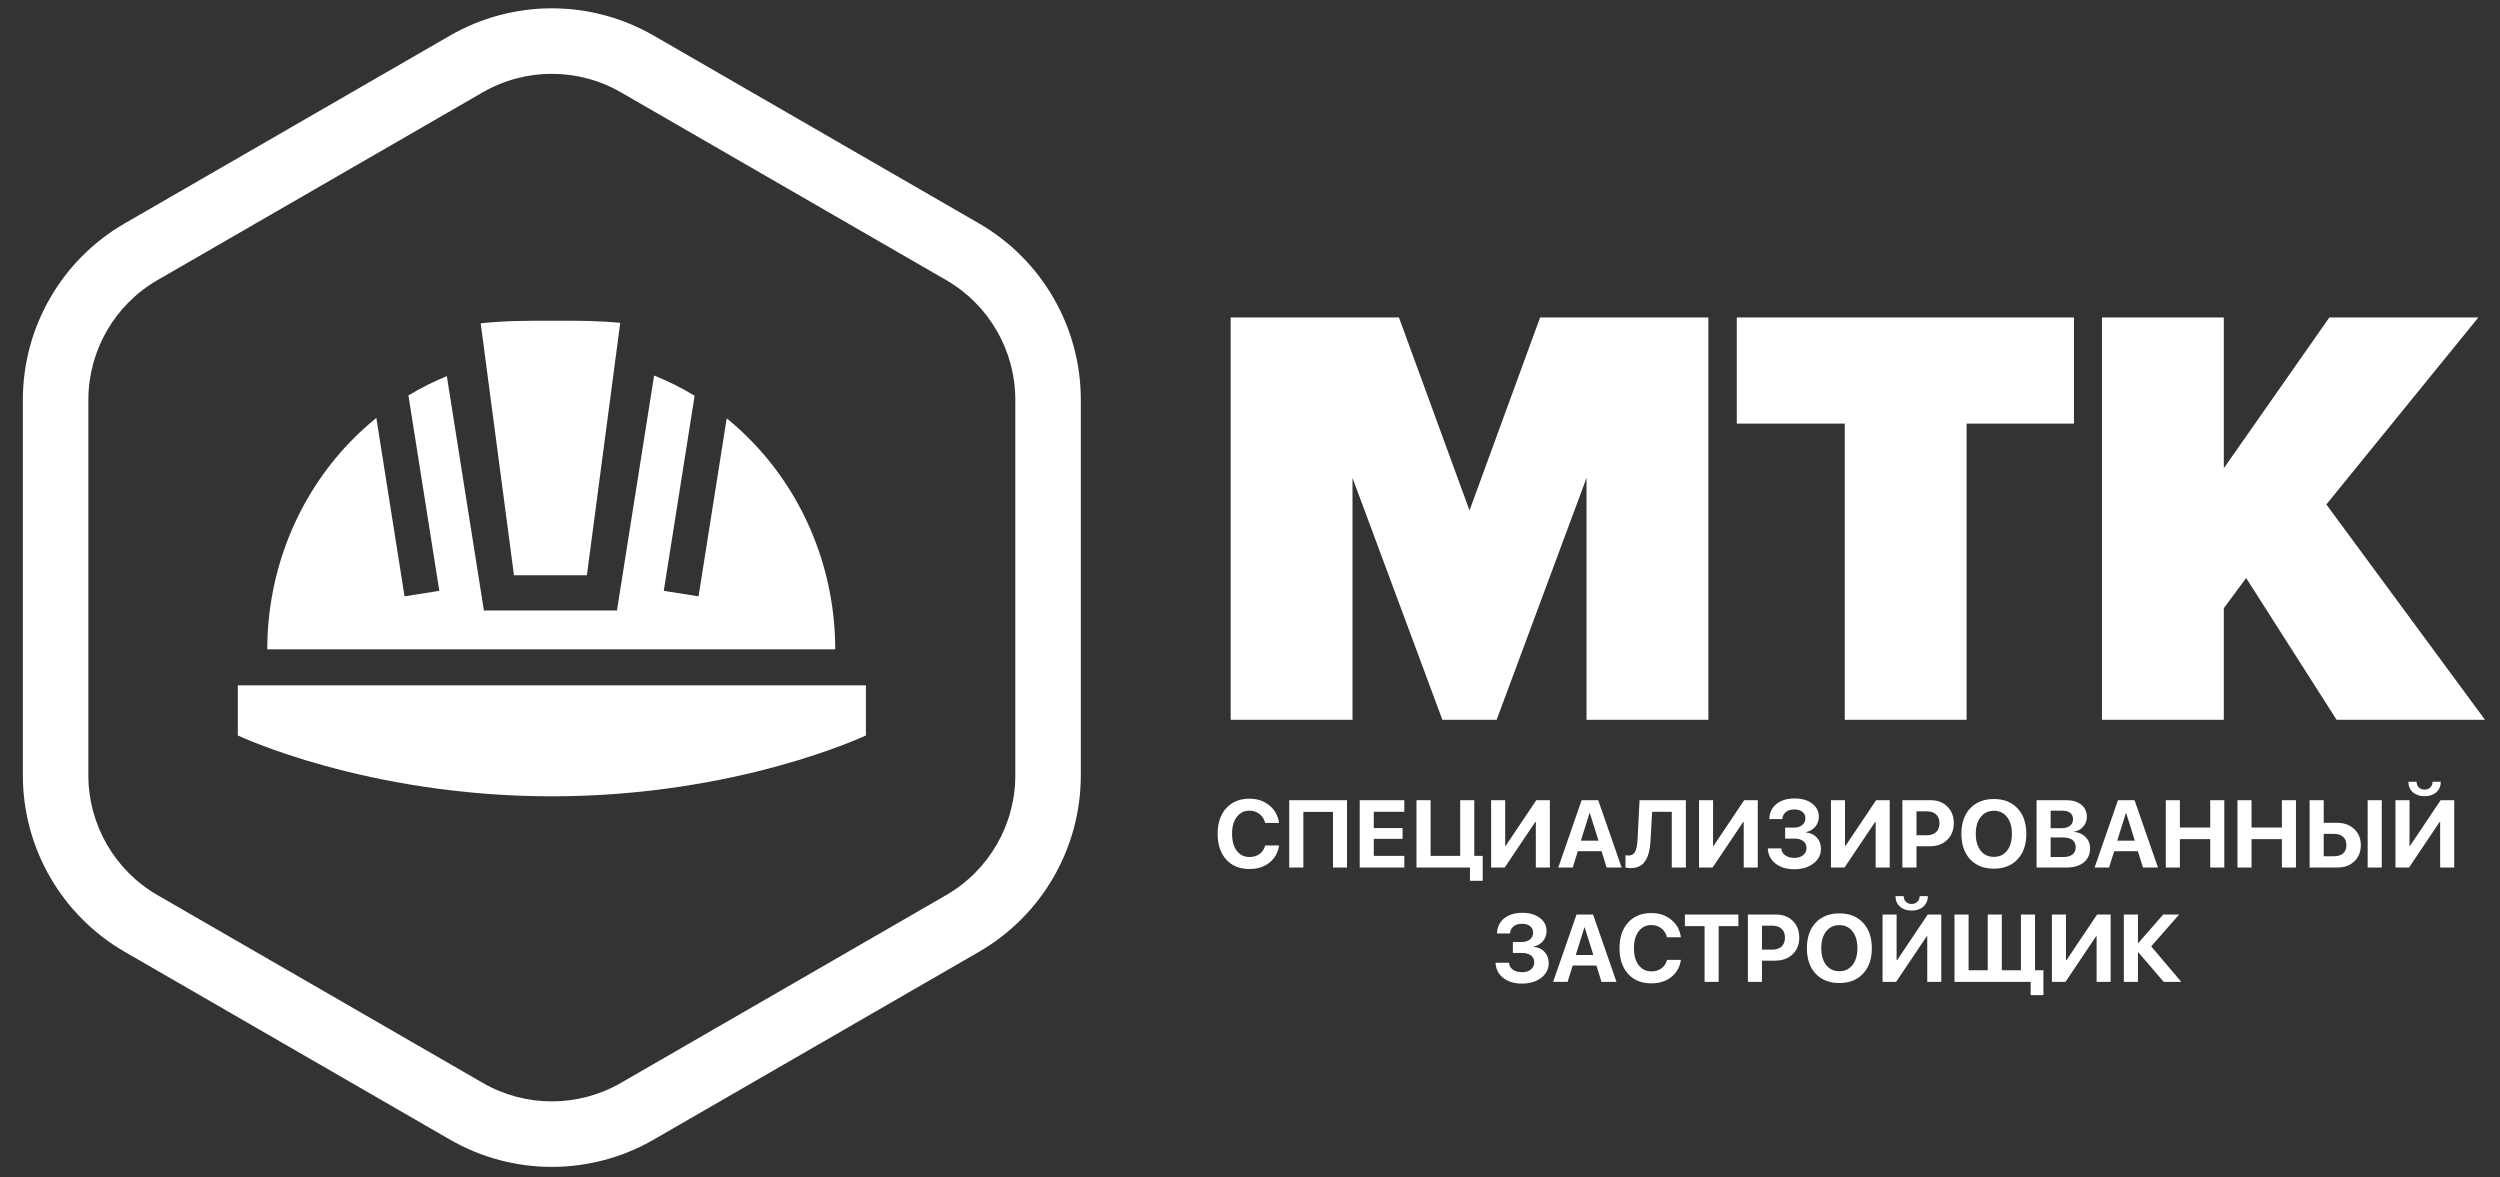 <?xml version="1.0" encoding="UTF-8"?> <svg xmlns="http://www.w3.org/2000/svg" width="1268" height="597" viewBox="0 0 1268 597" fill="none"><rect x="0" y="0" width="1268" height="597" fill="#333333" stroke="none"/> <path fill-rule="evenodd" clip-rule="evenodd" d="M479.894 142.065L314.962 46.842C293.26 34.312 266.521 34.312 244.819 46.842L79.887 142.065C58.185 154.595 44.816 177.751 44.816 202.81V393.258C44.816 418.317 58.185 441.473 79.887 454.003L244.819 549.227C266.521 561.757 293.26 561.757 314.962 549.227L479.894 454.003C501.596 441.473 514.965 418.317 514.965 393.258V202.811C514.965 177.751 501.596 154.595 479.894 142.065ZM331.575 18.067C299.592 -0.398 260.189 -0.397 228.206 18.067L63.274 113.291C31.292 131.756 11.59 165.881 11.59 202.81V393.258C11.59 430.188 31.292 464.312 63.274 482.777L228.206 578.001C260.189 596.466 299.592 596.466 331.575 578.001L496.507 482.777C528.489 464.312 548.191 430.188 548.191 393.258V202.811C548.191 165.881 528.489 131.756 496.507 113.291L331.575 18.067Z" fill="white"></path> <path d="M226.638 190.777C219.92 193.525 213.404 196.794 207.147 200.561L222.822 299.676L205.184 302.465L190.873 211.967C186.292 215.673 181.909 219.681 177.755 223.98C150.744 251.923 135.57 289.823 135.57 329.341L423.624 329.341C423.624 289.823 408.45 251.923 381.44 223.98C377.363 219.762 373.068 215.824 368.581 212.177L354.302 302.465L336.665 299.676L352.314 200.722C345.731 196.739 338.859 193.307 331.766 190.456L312.9 309.756L312.182 309.643H246.284L245.456 309.773L226.638 190.777Z" fill="white"></path> <path d="M314.582 163.751C303.253 162.662 293.266 162.631 279.597 162.662C265.61 162.693 256.786 162.662 243.804 163.963L260.69 291.786H297.663L314.582 163.751Z" fill="white"></path> <path d="M120.615 347.584H439.19V373.012C439.19 373.012 374.168 403.889 279.903 403.889C185.637 403.889 120.615 373.012 120.615 373.012V347.584Z" fill="white"></path> <path d="M866.486 365.068H804.689V242.392L759.106 365.068H731.573L685.99 242.392V365.068H624.193V161.015H709.546L745.339 258.912L781.133 161.015H866.486V365.068ZM997.456 365.068H935.659V214.858H880.898V161.015H1051.91V214.858H997.456V365.068ZM1260.38 365.068H1185.12L1139.24 293.175L1127.92 308.472V365.068H1066.12V161.015H1127.92V237.497L1181.45 161.015H1257.02L1179.92 255.852L1260.38 365.068Z" fill="white"></path> <path d="M633.752 440.758C628.783 440.758 624.847 439.164 621.945 435.978C619.042 432.775 617.591 428.421 617.591 422.916C617.591 417.426 619.042 413.088 621.945 409.901C624.863 406.699 628.799 405.098 633.752 405.098C637.743 405.098 641.119 406.241 643.88 408.529C646.641 410.8 648.25 413.75 648.707 417.379H641.679C641.222 415.501 640.275 414.003 638.84 412.883C637.404 411.747 635.708 411.179 633.752 411.179C631.055 411.179 628.901 412.236 627.292 414.35C625.699 416.448 624.902 419.295 624.902 422.892C624.902 426.536 625.699 429.415 627.292 431.529C628.886 433.627 631.047 434.676 633.776 434.676C635.779 434.676 637.475 434.164 638.864 433.138C640.268 432.097 641.214 430.661 641.703 428.832H648.731C648.179 432.491 646.554 435.394 643.856 437.539C641.175 439.685 637.807 440.758 633.752 440.758ZM683.208 440H676.085V411.771H661.059V440H653.889V405.855H683.208V440ZM712.266 434.085V440H689.644V405.855H712.266V411.747H696.79V419.982H711.39V425.471H696.79V434.085H712.266ZM752.02 446.744H745.56V440H718.442V405.855H725.588V434.108H740.614V405.855H747.76V434.108H752.02V446.744ZM778.972 440V416.905H778.688L763.189 440H756.303V405.855H763.425V428.974H763.709L779.208 405.855H786.094V440H778.972ZM814.892 440L812.289 431.718H800.292L797.689 440H790.354L802.209 405.855H810.609L822.488 440H814.892ZM806.208 412.386L801.83 426.371H810.751L806.373 412.386H806.208ZM855.072 440H847.925V411.747H837.963L837.135 426.513C836.883 431.087 835.96 434.534 834.367 436.853C832.789 439.156 830.344 440.308 827.031 440.308C825.943 440.308 825.083 440.198 824.452 439.977V433.73C825.035 433.856 825.564 433.919 826.037 433.919C827.567 433.919 828.664 433.28 829.326 432.002C830.005 430.725 830.415 428.737 830.557 426.039L831.574 405.855H855.072V440ZM884.414 440V416.905H884.13L868.63 440H861.745V405.855H868.867V428.974H869.151L884.65 405.855H891.536V440H884.414ZM905.426 425.329V419.769H909.946C911.65 419.769 913.03 419.335 914.087 418.467C915.16 417.6 915.696 416.464 915.696 415.06C915.696 413.656 915.191 412.551 914.182 411.747C913.172 410.942 911.792 410.54 910.041 410.54C908.274 410.54 906.846 410.982 905.758 411.865C904.669 412.749 904.078 413.94 903.983 415.438H897.381C897.491 412.22 898.698 409.672 901.001 407.795C903.32 405.918 906.396 404.979 910.23 404.979C913.89 404.979 916.848 405.839 919.103 407.559C921.375 409.262 922.511 411.487 922.511 414.232C922.511 416.156 921.919 417.836 920.736 419.272C919.553 420.707 917.999 421.63 916.075 422.04V422.23C918.378 422.482 920.208 423.365 921.564 424.88C922.921 426.378 923.599 428.272 923.599 430.559C923.599 433.556 922.322 436.025 919.766 437.965C917.226 439.906 913.992 440.876 910.064 440.876C906.152 440.876 902.973 439.914 900.528 437.989C898.083 436.049 896.781 433.485 896.624 430.299H903.462C903.573 431.766 904.227 432.933 905.426 433.801C906.625 434.668 908.195 435.102 910.135 435.102C911.965 435.102 913.44 434.645 914.56 433.73C915.696 432.799 916.264 431.584 916.264 430.086C916.264 428.603 915.712 427.443 914.608 426.607C913.503 425.755 911.973 425.329 910.017 425.329H905.426ZM951.332 440V416.905H951.048L935.549 440H928.663V405.855H935.786V428.974H936.07L951.569 405.855H958.455V440H951.332ZM964.891 405.855H979.136C982.654 405.855 985.502 406.928 987.679 409.073C989.871 411.218 990.968 414.042 990.968 417.544C990.968 421.031 989.84 423.854 987.584 426.016C985.328 428.161 982.394 429.234 978.781 429.234H972.037V440H964.891V405.855ZM972.037 411.51V423.649H977.22C979.27 423.649 980.864 423.121 982 422.064C983.135 421.007 983.703 419.508 983.703 417.568C983.703 415.628 983.135 414.137 982 413.096C980.879 412.039 979.294 411.51 977.243 411.51H972.037ZM999.25 410.02C1002.22 406.849 1006.23 405.263 1011.29 405.263C1016.36 405.263 1020.37 406.849 1023.31 410.02C1026.28 413.19 1027.76 417.497 1027.76 422.939C1027.76 428.366 1026.28 432.665 1023.31 435.836C1020.35 439.007 1016.34 440.592 1011.29 440.592C1006.23 440.592 1002.22 439.007 999.25 435.836C996.3 432.665 994.825 428.366 994.825 422.939C994.825 417.497 996.3 413.19 999.25 410.02ZM1017.97 414.397C1016.31 412.283 1014.09 411.226 1011.29 411.226C1008.5 411.226 1006.27 412.283 1004.6 414.397C1002.94 416.511 1002.11 419.358 1002.11 422.939C1002.11 426.505 1002.94 429.344 1004.6 431.458C1006.25 433.556 1008.49 434.605 1011.29 434.605C1014.09 434.605 1016.31 433.556 1017.97 431.458C1019.62 429.344 1020.45 426.505 1020.45 422.939C1020.45 419.358 1019.62 416.511 1017.97 414.397ZM1048.28 440H1032.95V405.855H1048.02C1051.22 405.855 1053.76 406.62 1055.64 408.15C1057.52 409.68 1058.45 411.755 1058.45 414.373C1058.45 416.235 1057.84 417.868 1056.61 419.272C1055.39 420.676 1053.87 421.512 1052.04 421.78V421.969C1054.38 422.143 1056.3 423.003 1057.82 424.549C1059.33 426.095 1060.09 427.988 1060.09 430.228C1060.09 433.241 1059.03 435.623 1056.92 437.374C1054.8 439.125 1051.92 440 1048.28 440ZM1040.09 411.179V420.053H1045.44C1047.35 420.053 1048.82 419.658 1049.86 418.869C1050.91 418.065 1051.43 416.937 1051.43 415.486C1051.43 414.113 1050.97 413.056 1050.05 412.315C1049.14 411.558 1047.85 411.179 1046.17 411.179H1040.09ZM1040.09 434.676H1046.46C1048.52 434.676 1050.09 434.25 1051.17 433.398C1052.25 432.531 1052.8 431.285 1052.8 429.66C1052.8 428.066 1052.24 426.852 1051.12 426.016C1050.01 425.18 1048.41 424.762 1046.29 424.762H1040.09V434.676ZM1086.92 440L1084.32 431.718H1072.32L1069.72 440H1062.38L1074.24 405.855H1082.64L1094.52 440H1086.92ZM1078.24 412.386L1073.86 426.371H1082.78L1078.4 412.386H1078.24ZM1128.17 440H1121.02V425.613H1105.64V440H1098.49V405.855H1105.64V419.721H1121.02V405.855H1128.17V440ZM1164.51 440H1157.37V425.613H1141.98V440H1134.84V405.855H1141.98V419.721H1157.37V405.855H1164.51V440ZM1208.03 440H1200.88V405.855H1208.03V440ZM1171.44 440V405.855H1178.59V417.308H1185.22C1188.83 417.308 1191.76 418.357 1194.02 420.455C1196.28 422.537 1197.4 425.266 1197.4 428.642C1197.4 432.034 1196.31 434.779 1194.11 436.877C1191.94 438.959 1189.09 440 1185.57 440H1171.44ZM1178.59 434.298H1183.68C1185.73 434.298 1187.31 433.817 1188.41 432.854C1189.53 431.876 1190.09 430.472 1190.09 428.642C1190.09 426.812 1189.53 425.408 1188.41 424.43C1187.29 423.436 1185.71 422.939 1183.65 422.939H1178.59V434.298ZM1221.54 396.508H1225.7C1225.72 397.707 1226.1 398.669 1226.84 399.395C1227.6 400.121 1228.57 400.483 1229.75 400.483C1230.93 400.483 1231.9 400.121 1232.64 399.395C1233.39 398.669 1233.78 397.707 1233.8 396.508H1237.96C1237.96 398.717 1237.2 400.491 1235.69 401.832C1234.18 403.173 1232.2 403.843 1229.75 403.843C1227.31 403.843 1225.33 403.173 1223.81 401.832C1222.3 400.491 1221.54 398.717 1221.54 396.508ZM1237.65 440V416.905H1237.37L1221.87 440H1214.98V405.855H1222.11V428.974H1222.39L1237.89 405.855H1244.78V440H1237.65ZM767.33 483.329V477.769H771.849C773.553 477.769 774.933 477.335 775.99 476.467C777.063 475.6 777.599 474.464 777.599 473.06C777.599 471.656 777.094 470.551 776.085 469.747C775.075 468.942 773.695 468.54 771.944 468.54C770.177 468.54 768.749 468.982 767.661 469.865C766.572 470.749 765.981 471.94 765.886 473.438H759.284C759.395 470.22 760.601 467.672 762.905 465.795C765.224 463.918 768.3 462.979 772.133 462.979C775.793 462.979 778.751 463.839 781.007 465.559C783.278 467.262 784.414 469.487 784.414 472.232C784.414 474.156 783.823 475.836 782.639 477.272C781.456 478.707 779.902 479.63 777.978 480.04V480.23C780.281 480.482 782.111 481.365 783.468 482.88C784.824 484.378 785.503 486.272 785.503 488.559C785.503 491.556 784.225 494.025 781.669 495.965C779.129 497.906 775.896 498.876 771.967 498.876C768.055 498.876 764.876 497.914 762.431 495.989C759.986 494.049 758.685 491.485 758.527 488.299H765.366C765.476 489.766 766.131 490.933 767.33 491.801C768.528 492.668 770.098 493.102 772.038 493.102C773.868 493.102 775.343 492.645 776.463 491.73C777.599 490.799 778.167 489.584 778.167 488.086C778.167 486.603 777.615 485.443 776.511 484.607C775.406 483.755 773.876 483.329 771.92 483.329H767.33ZM812.289 498L809.686 489.718H797.689L795.086 498H787.751L799.606 463.855H808.006L819.885 498H812.289ZM803.605 470.386L799.227 484.371H808.148L803.77 470.386H803.605ZM837.585 498.758C832.616 498.758 828.68 497.164 825.777 493.978C822.874 490.775 821.423 486.421 821.423 480.916C821.423 475.426 822.874 471.088 825.777 467.901C828.695 464.699 832.631 463.098 837.585 463.098C841.576 463.098 844.952 464.241 847.712 466.529C850.473 468.8 852.082 471.75 852.54 475.379H845.512C845.054 473.501 844.108 472.003 842.672 470.883C841.237 469.747 839.541 469.179 837.585 469.179C834.887 469.179 832.734 470.236 831.125 472.35C829.531 474.448 828.735 477.295 828.735 480.892C828.735 484.536 829.531 487.415 831.125 489.529C832.718 491.627 834.879 492.676 837.608 492.676C839.612 492.676 841.308 492.164 842.696 491.138C844.1 490.097 845.046 488.661 845.535 486.832H852.563C852.011 490.491 850.386 493.394 847.689 495.539C845.007 497.685 841.639 498.758 837.585 498.758ZM871.707 498H864.56V469.747H854.575V463.855H881.716V469.747H871.707V498ZM886.52 463.855H900.765C904.283 463.855 907.13 464.928 909.307 467.073C911.5 469.218 912.596 472.042 912.596 475.544C912.596 479.031 911.468 481.854 909.212 484.016C906.957 486.161 904.022 487.234 900.41 487.234H893.666V498H886.52V463.855ZM893.666 469.51V481.649H898.848C900.899 481.649 902.492 481.121 903.628 480.064C904.764 479.007 905.332 477.508 905.332 475.568C905.332 473.628 904.764 472.137 903.628 471.096C902.508 470.039 900.922 469.51 898.872 469.51H893.666ZM920.878 468.02C923.844 464.849 927.859 463.263 932.923 463.263C937.986 463.263 941.993 464.849 944.943 468.02C947.909 471.19 949.392 475.497 949.392 480.939C949.392 486.366 947.909 490.665 944.943 493.836C941.978 497.007 937.971 498.592 932.923 498.592C927.859 498.592 923.844 497.007 920.878 493.836C917.928 490.665 916.453 486.366 916.453 480.939C916.453 475.497 917.928 471.19 920.878 468.02ZM939.596 472.397C937.939 470.283 935.715 469.226 932.923 469.226C930.13 469.226 927.898 470.283 926.226 472.397C924.57 474.511 923.741 477.358 923.741 480.939C923.741 484.505 924.57 487.344 926.226 489.458C927.882 491.556 930.115 492.605 932.923 492.605C935.715 492.605 937.939 491.556 939.596 489.458C941.252 487.344 942.08 484.505 942.08 480.939C942.08 477.358 941.252 474.511 939.596 472.397ZM961.389 454.508H965.554C965.57 455.707 965.948 456.669 966.69 457.395C967.447 458.121 968.417 458.483 969.6 458.483C970.783 458.483 971.746 458.121 972.487 457.395C973.244 456.669 973.631 455.707 973.647 454.508H977.811C977.811 456.717 977.054 458.491 975.54 459.832C974.025 461.173 972.045 461.843 969.6 461.843C967.155 461.843 965.175 461.173 963.661 459.832C962.146 458.491 961.389 456.717 961.389 454.508ZM977.504 498V474.905H977.22L961.72 498H954.835V463.855H961.957V486.974H962.241L977.74 463.855H984.626V498H977.504ZM1036.42 504.744H1029.96V498H991.323V463.855H998.469V492.108H1008.17V463.855H1015.32V492.108H1025.02V463.855H1032.16V492.108H1036.42V504.744ZM1063.4 498V474.905H1063.12L1047.62 498H1040.73V463.855H1047.85V486.974H1048.14L1063.64 463.855H1070.52V498H1063.4ZM1091.09 480.017L1106.35 498H1097.43L1084.55 482.998H1084.37V498H1077.22V463.855H1084.37V478.313H1084.55L1097.17 463.855H1105.24L1091.09 480.017Z" fill="white"></path> </svg> 